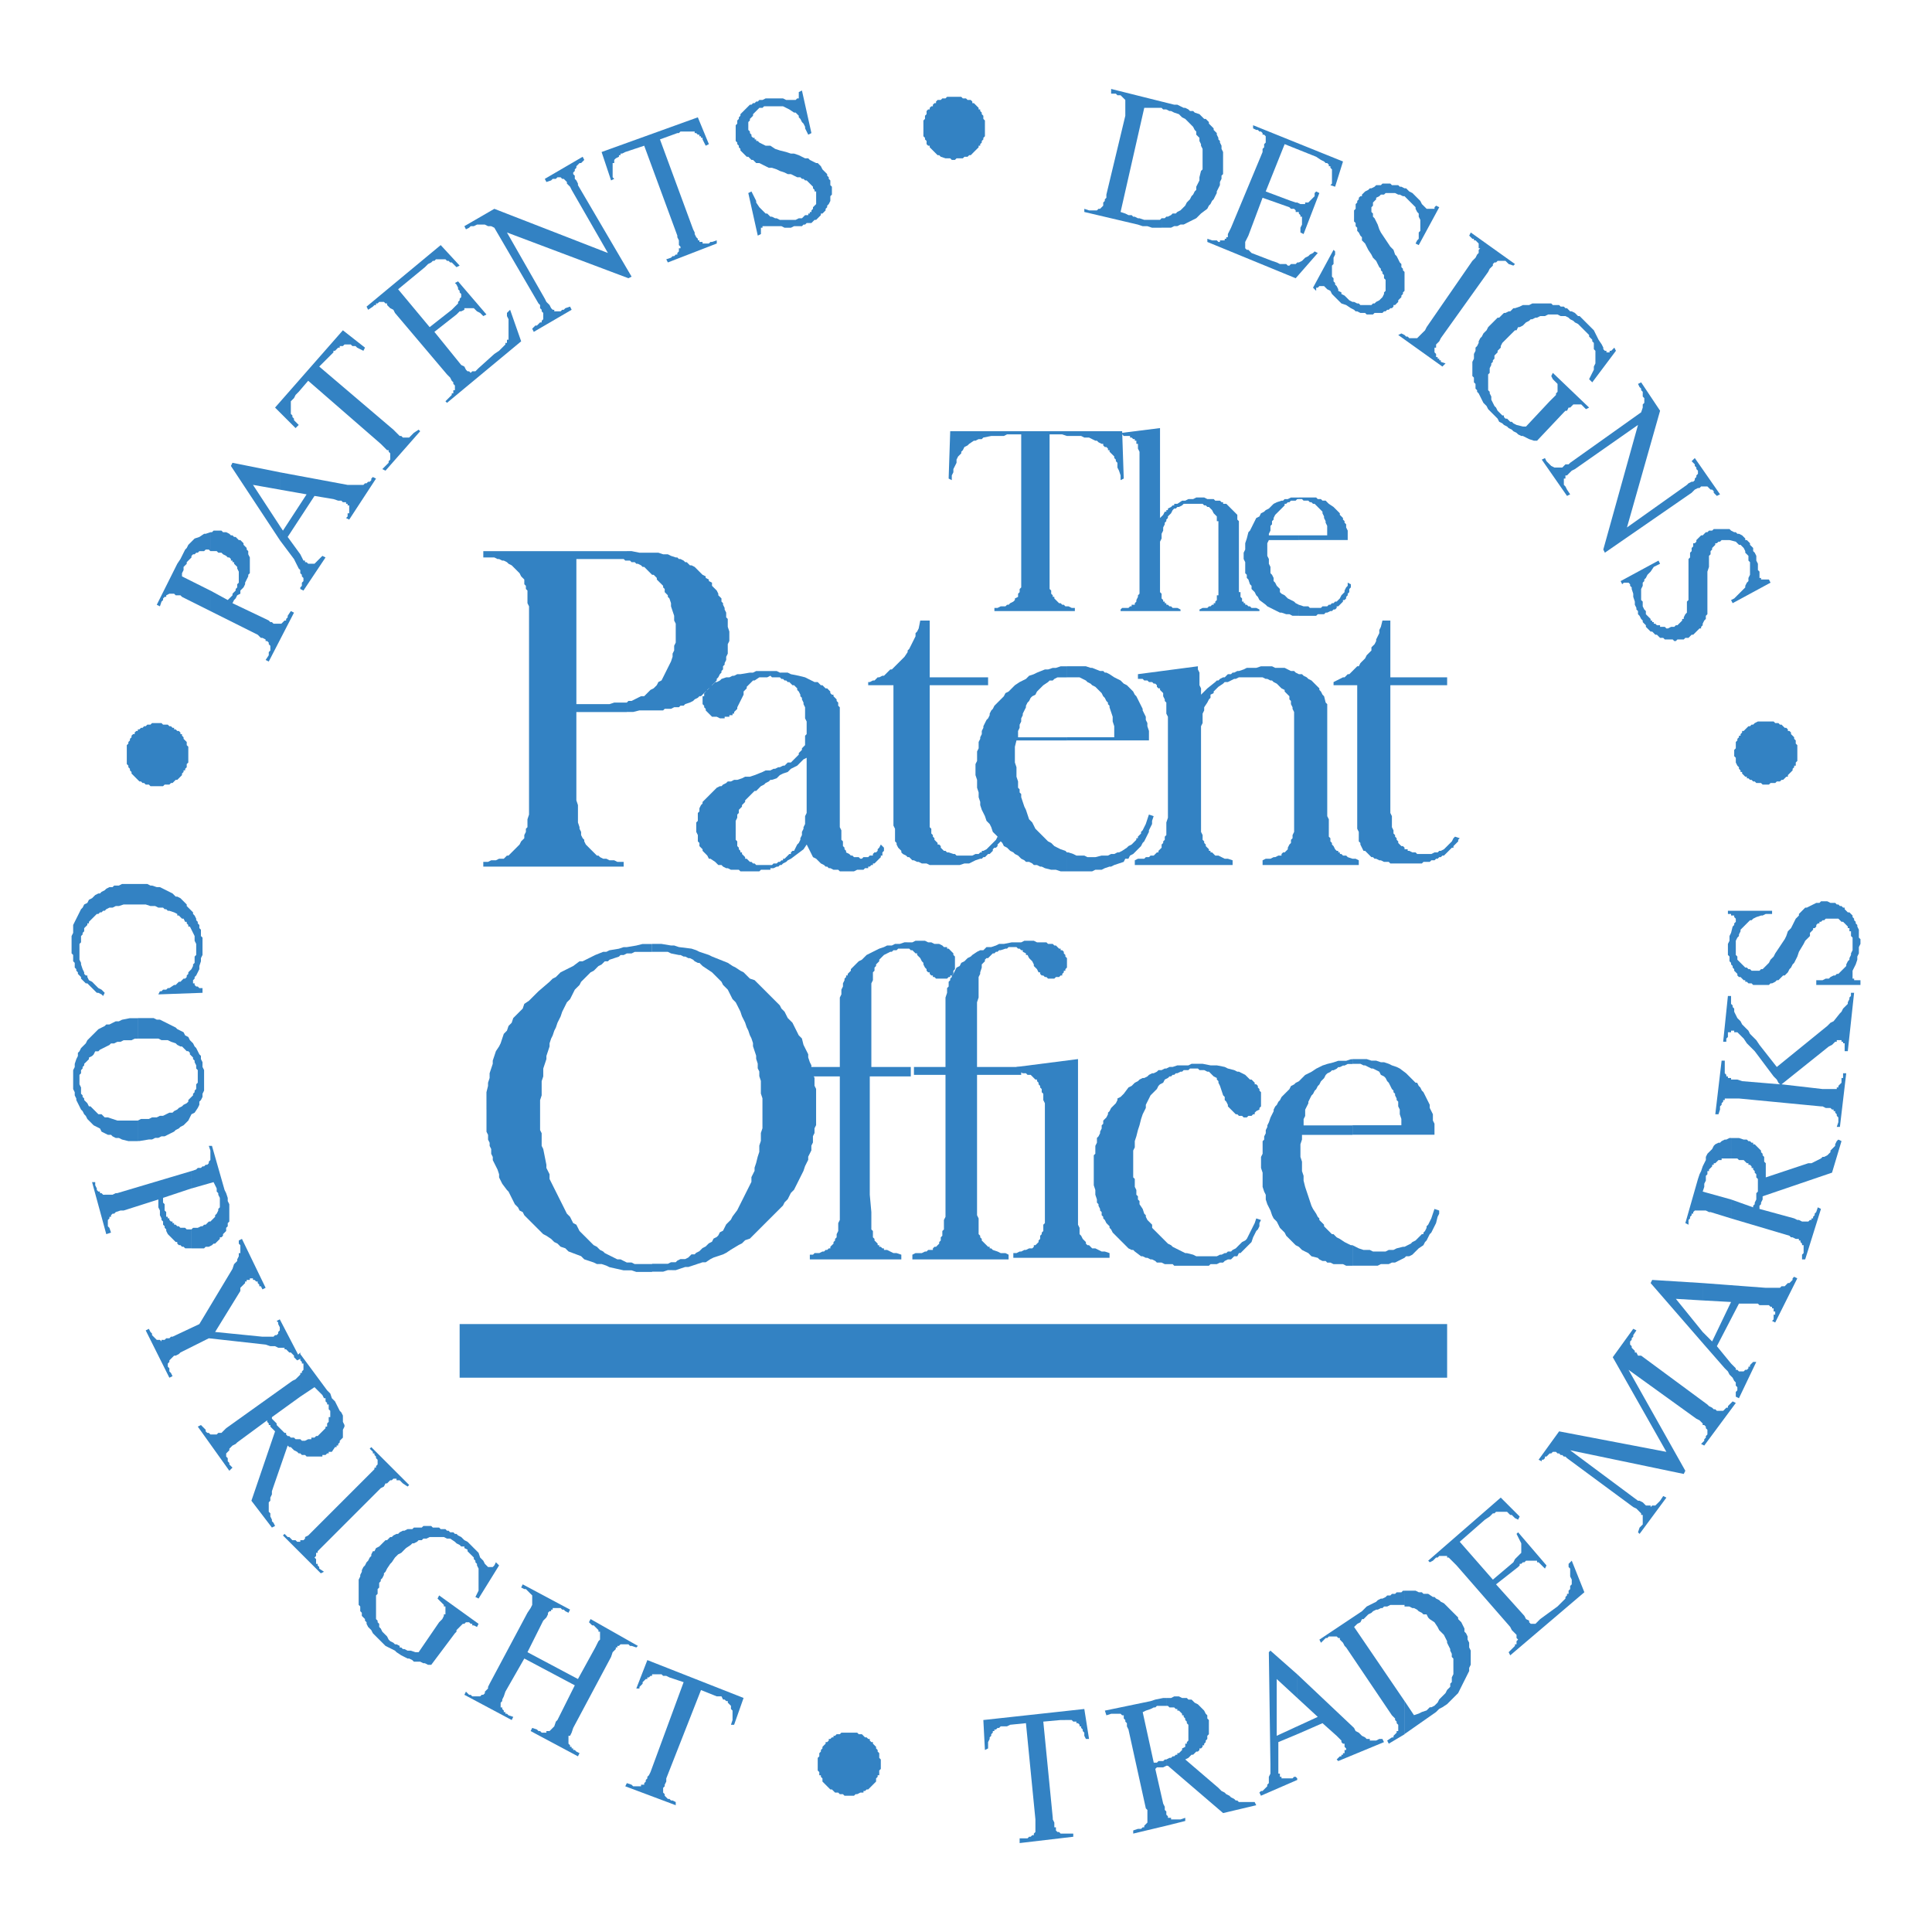 <svg xmlns="http://www.w3.org/2000/svg" width="2500" height="2500" viewBox="0 0 192.756 192.756"><g fill-rule="evenodd" clip-rule="evenodd"><path fill="#fff" d="M0 0h192.756v192.756H0V0z"/><path d="M62.541 54.986h.472l.787.157h1.887l.473.158h.472l.315.158.472.157h.157l.157.157h.158l.314.157.158.158h.157l.157.157.157.158h.158l.315.157.157.157.157.157.157.158.158.157.157.157.315.157v.158l.315.157v.157l.314.157v.315l.157.157.158.157.157.157.157.315v.158l.158.157.157.157v.315l.157.158v.157l.158.314v.158l.157.314v.472l.157.158v.786l.157.473v.944l-.157.315V65.213l-.157.314v.315l-.157.315v.157l-.158.157v.314l-.157.158v.158l-.157.157-.158.314-.157.158v.157l-.157.157-.158.158-.157.157-.157.157-.157.157-.158.158-.157.157-.157.158-.158.157-.157.157h-.156l-.157.157-.314.157-.157.158-.315.158-.472.157-.158.157h-.314l-.158.157h-.472l-.315.158h-.629l-.157.157H63.8l-.629.157h-.63v-.944l.157-.158h.315l.315-.158.629-.314h.315l.157-.157.314-.315.158-.157.314-.158.315-.314.157-.315.315-.157.158-.315.157-.314.157-.315.157-.315.157-.314.158-.315.157-.472v-.314l.158-.315v-.472l.157-.314V62.222l-.157-.314v-.472l-.158-.472-.157-.472v-.312l-.158-.473-.157-.157v-.157l-.157-.158-.157-.158v-.314l-.157-.157v-.157l-.158-.158-.158-.158-.157-.157-.157-.157v-.157l-.157-.158-.158-.157h-.157l-.157-.157-.315-.315-.157-.157-.157-.157h-.158l-.157-.157-.315-.158h-.157l-.157-.157h-.315l-.158-.158h-.314v-.945zm-5.037 16.053v8.813l.158.472v1.732l.157.472v.157l.157.315v.314l.157.315.158.158v.157l.158.314.157.157.157.158.157.158.157.157.158.157.158.157.157.158h.157l.157.157.315.157h.314l.315.158h.472l.314.157h.629v.472H48.218v-.472h.473l.314-.157h.472l.315-.158h.472l.157-.157.157-.157h.158l.157-.158.157-.157.157-.157.158-.157.158-.158.157-.158.157-.157.157-.314.157-.157.158-.158v-.315l.159-.314v-.315l.157-.157v-.786l.157-.473V60.495l-.157-.314V58.92l-.157-.157v-.314l-.158-.158v-.472l-.158-.157-.157-.158-.157-.314-.157-.157-.157-.158-.158-.157-.158-.157-.157-.157-.314-.158-.158-.157-.314-.158h-.158l-.314-.157h-.157l-.315-.157H48.219v-.63h14.322v.944h-.157l-.158-.157h-4.721v14.479h3.305l.472-.157h1.258v.944h-5.036v-.001z" fill="#3382c3"/><path d="M87.879 84.259l.314.315v.315l-.157.157v.315h-.157v.157l-.157.157-.158.158-.158.157-.157.157h-.157v.157h-.157l-.157.158h-.158v.157h-.315l-.157.158h-.629l-.315.157h-1.415l-.158-.157h-.472l-.315-.158h-.157l-.157-.157h-.158l-.157-.158-.314-.157-.158-.157-.157-.157-.157-.158-.315-.157-.157-.315-.157-.314-.158-.315-.158-.315-.314.473-.629.472-.629.472-.315.158-.157.157-.315.157-.157.157h-.157l-.158.158h-.158l-.314.157h-.318v-.315h.157l.157-.157h.314l.158-.157h.158l.157-.157h.157v-.158h.157l.158-.157.157-.157.157-.158h.158v-.157l.157-.157h.157l.157-.315.158-.315.157-.157.157-.314v-.159l.158-.315V83l.157-.315v-.157l.157-.315v-.786l.157-.315v-5.508l-.314.157-.315.315-.314.315-.315.157-.314.157-.315.315-.472.157-.314.157-.315.315-.472.157h-.157v-.944l.314-.158h.157l.315-.157h.158l.314-.157h.157l.158-.158.157-.157h.315l.157-.157.157-.158.157-.157.158-.157.157-.157v-.158l.315-.314v-.158l.157-.158.157-.157V73.4l.157-.157v-1.259l-.157-.315v-1.101l-.157-.314v-.157l-.156-.317v-.157l-.158-.157v-.157l-.157-.315-.157-.157v-.158l-.158-.157-.157-.157h-.157l-.315-.315h-.157l-.157-.157h-.158l-.157-.157h-.157l-.157-.158h-.788l-.157-.157v-.472h.628l.315.158H78.593l.315.157.787.157.629.157.63.315.314.157h.315l.315.315h.157l.157.157.157.157h.158l.157.158.157.157v.158l.159.156h.157v.157l.157.157.157.157v.158l.158.158v.314l.158.157v11.961l.157.314V83.786l.157.157v.471l.157.158v.158l.157.157v.157l.315.157.158.158h.157l.157.157h.472l.157.157h.158l.157-.157h.472l.158-.157h.314v-.158l.157-.157h.157l.158-.157v-.157l.158-.158.159-.313zM76.863 86.62v.158h-.945l-.157.157h-1.888l-.158-.157h-.787l-.315-.158h-.157l-.315-.157-.157-.158h-.315l-.157-.157-.157-.157-.472-.315h-.157l-.158-.314-.157-.158-.157-.157-.158-.157v-.157l-.157-.158-.158-.158v-.314l-.157-.157v-.63L69.465 83v-.944l.157-.157V81.112l.157-.157v-.315l.158-.315.157-.157v-.158l.158-.158.157-.157.157-.157.158-.157.157-.158.157-.157.157-.157.158-.157.157-.158.315-.157h.157l.157-.158.315-.157.157-.157h.315l.315-.157h.314l.472-.157.315-.158h.473l.472-.157.787-.314.314-.157h.473v.944l-.158.157-.315.157-.157.157-.315.158-.157.157-.157.158-.157.157h-.158l-.157.157-.157.157-.157.158-.158.157-.158.157-.157.157v.158l-.157.157-.158.157v.157l-.157.158-.158.158v.314l-.157.157v.315l-.156.315V83.788l.157.157v.471l.157.158v.158l.158.157v.157h.157v.157l.158.158.157.157v.157h.157l.158.158.158.157h.157l.157.157h.157l.158.157h1.415v.316h.002zm0-19.201l-.315.157h-.787l-.472.315h-.157l-.157.157-.157.158-.158.157-.158.157v.157l-.157.158-.157.157v.315l-.63 1.259v.158l-.158.158-.157.157v.158h-.157v.157h-.316v.157h-.471v.157h-.472l-.315-.157h-.472l-.157-.157-.157-.157-.158-.158-.157-.157v-.157l-.157-.158v-.157l-.158-.157v-.787h.158v-.314l.157-.158v-.157h.157l.158-.158v-.157l.157-.157h.157l.157-.157.158-.158h.157l.315-.157.157-.157.472-.158h.314l.315-.157h.157l.314-.157h.315l.945-.157h.314l.315-.158h1.416v.47h.002zM106.451 85.046h.156l.473.157.314.158h.786l.314.157h.787l.631-.157h.628l.314-.158h.314l.314-.157h.158l.314-.157.473-.315.156-.158.316-.157.156-.157.314-.314v-.158h.158v-.157l.156-.158.158-.157V83l.158-.158.156-.314.158-.315.156-.472.158-.473.473.158-.158.472v.314l-.158.315-.156.314V83l-.158.314-.156.315-.158.315-.156.157-.158.314-.158.158-.314.315-.156.157-.158.157-.314.158-.158.314h-.314l-.156.315-.945.314-.314.158h-.158l-.471.157-.314.158h-.63l-.314.157h-2.517v-1.887zm0-18.571H108.34l.471.157h.158l.787.315h.314l.158.158h.156l.314.157.473.314.314.158.314.157.316.315.314.157.314.314.314.315.158.315.156.157.158.314.156.315.158.314.158.315v.157l.156.315.158.314v.315l.156.314v.315l.158.472v.944h-8.184v-.315h4.721v-1.101l-.156-.472v-.472l-.158-.472-.158-.472v-.154l-.156-.157v-.157l-.158-.158-.156-.315-.158-.157-.156-.314-.158-.158-.314-.315-.158-.157-.314-.157-.158-.157-.314-.158-.156-.157-.314-.157-.316-.158H106.451v-1.103zm-5.037 7.397l-.158.629v1.574l.158.472v.944l.158.473v.629l.156.158v.314l.158.157v.315l.156.472.158.472.158.315.156.472.158.473.314.314.158.315.156.314.158.157.159.159.158.157.156.157.158.158.158.157.156.158.158.157.314.157.314.314.314.158.314.158.473.157.158.157v1.889h-.63l-.471-.157h-.472l-.629-.158-.316-.157h-.156l-.314-.158h-.314l-.158-.157-.314-.157h-.314l-.158-.157-.314-.158-.158-.157-.156-.157-.316-.158-.156-.157-.314-.157-.158-.157-.156-.158-.316-.158-.156-.314-.158-.157-.156-.157-.158-.315-.156-.158-.321-.315-.156-.472-.158-.315-.314-.314-.158-.472-.156-.315-.158-.314-.156-.473v-.315l-.158-.472v-.472l-.156-.472V77.807l-.158-.473V76.232l.158-.314v-.944l.156-.315v-.63l.158-.315v-.157l.156-.314v-.315l.158-.315v-.157l.156-.315.158-.314.158-.158.156-.314v-.157l.158-.315.156-.157.158-.315.158-.157.156-.157.314-.315.158-.157.156-.157.158-.314.314-.158.158-.157.156-.158.314-.314.473-.315.314-.157.316-.157.314-.315.473-.157.314-.157.787-.315h.314l.473-.157h.314l.471-.157h.63v1.102H105.502l-.314.158-.156.157h-.316l-.156.157-.473.315-.473.472-.156.157-.158.315-.314.157-.158.157-.156.315-.158.158-.156.314v.157l-.316.63v.157l-.156.314v.315l-.158.315v.314l-.156.315v.629h4.879v.315h-5.037v-.003zM115.736 42.71v8.971l.315-.315.158-.315h.156v-.157h.158v-.157l.315-.157.158-.158h.156v-.157h.315l.472-.315h.315l.314-.158h.473l.314-.157h.788l.314.157h.631l.156.158h.473l.158.157h.156v.158h.315l.158.157.158.158.156.157.159.157.156.157.158.158.156.157v.472l.158.158v7.082h.159v.472l.156.158v.314h.158v.158h.156v.157h.159l.158.158h.156l.158.157h.471l.316.158v.157h-5.98v-.157l.314-.158h.471l.158-.157h.158l.157-.158h.158v-.157h.156v-.158l.158-.157v-.472h.159V51.996h-.159v-.472l-.158-.158-.156-.157-.158-.315-.157-.157-.158-.157h-.158l-.156-.158h-.158l-.157-.157H118.098l-.159.157-.314.158h-.158l-.156.157h-.159l-.156.157-.158.315-.158.157-.157.158v.157l-.158.157v.158l-.156.157v.158l-.158.314v.315l-.158.315v.472l-.157.315v5.036l.157.157v.473l.158.157v.157h.158v.158h.156v.157h.158l.157.158h.158l.158.157h.471l.314.158v.157h-5.98v-.157l.158-.158h.629l.158-.157h.158v-.158h.315v-.157l.156-.158v-.157l.158-.315v-.157l.156-.158V45.071l-.156-.315v-.472h-.158v-.315h-.156v-.157h-.158l-.157-.158h-.158v-.157h-.629l-.158-.158v-.157l3.777-.472z" fill="#3382c3"/><path fill="#3382c3" d="M101.887 43.339h-1.416l-.317.158h-1.258l-.787.157-.158.158h-.314l-.315.157h-.158l-.471.315-.158.157-.314.158-.158.315-.157.157v.157l-.157.158-.158.157-.157.315v.315l-.315.629v.315l-.158.315v.472l-.314-.157.157-4.722h17.155l.158 4.722-.316.157v-.472l-.156-.473-.159-.314v-.472l-.156-.158v-.157l-.158-.157v-.158l-.156-.157-.159-.158-.158-.157v-.157h-.156v-.158l-.158-.157h-.156l-.159-.158v-.157h-.156l-.316-.158-.157-.157h-.158l-.314-.157-.315-.158h-.472l-.315-.157h-1.416l-.472-.158h-1.26V58.763l.158.157v.315l.158.158v.157h.156v.158l.159.157.156.157.158.158h.156l.159.157h.158l.156.158h.314l.317.157h.314v.315h-8.027v-.315h.314l.315-.157h.472l.159-.158h.156l.158-.157.315-.158.156-.157v-.157l.316-.158v-.315l.157-.157v-.315l.158-.157V43.339zM138.715 67.577h5.666v.787h-5.666v12.748l.156.315v1.101l.158.315v.315l.159.157v.158l.156.157v.158l.158.157v.157l.156.157.158.158h.157l.158.157v.158h.314v.157h.159l.314.157h.314l.159.158H142.807l.314-.158h.315l.158-.157h.156l.314-.157.159-.158.158-.157.156-.158.158-.157.157-.157.158-.315.158-.157.471.157-.157.158v.157l-.158.157-.156.157-.158.158v.157h-.158l-.157.158-.158.157-.156.157-.158.158-.159.157h-.156l-.158.158h-.156l-.158.157h-.157l-.158.157h-.314l-.159.158h-.628l-.159.157H138.715l-.158-.157h-.473l-.314-.158h-.157l-.314-.157h-.158l-.159-.157h-.156l-.158-.158-.156-.157-.158-.158-.157-.157h-.158l-.158-.315-.156-.315v-.157l-.159-.157V83l-.156-.314V68.364h-2.361v-.315l.314-.157.629-.315h.158l.159-.158.156-.157h.158l.156-.157.159-.158.156-.157.158-.158.158-.157h.156l.159-.314.156-.158.158-.157.158-.158.157-.314.158-.158.314-.315v-.315l.156-.157.159-.157.158-.315V63.8l.156-.315.158-.315v-.315l.157-.314.158-.63h.787v5.666zM119.514 66.475v.315l.158.315v1.259l.156.314v.63l.315-.315.314-.315.787-.629.158-.157h.159l.156-.158.314-.157h.158l.157-.158.158-.157h.314l.159-.157h.156l.314-.158h.158l.473-.157.315-.158h.943l.473-.157h1.101l.315.157H128.17l.314.158.315.157h.314l.158.158.315.157h.314l.159.157.314.158.158.157.315.158.156.157.158.158.156.157.317.314v.158l.156.157.158.315.157.157.158.63.156.157v11.175l.158.315V83.473l.158.157v.315l.157.157v.157l.158.158.156.315.158.157h.157v.157h.158v.158h.158l.156.157h.317l.156.158.473.157h.314l.314.157v.472h-9.599v-.472l.314-.157h.473l.314-.157h.157l.316-.158h.314v-.157l.157-.158h.158l.156-.157.158-.157v-.158l.159-.315.156-.157v-.314l.158-.158v-.315l.156-.315V71.039l-.156-.314v-.158l-.158-.315v-.314l-.156-.158v-.315l-.159-.157-.158-.157-.156-.158v-.157l-.315-.158-.158-.157-.156-.157-.158-.157-.315-.158-.158-.157h-.156l-.316-.158h-.157l-.314-.157h-2.362l-.314.157h-.158l-.315.158-.314.157h-.315l-.158.158-.47.314-.159.157-.314.315v.158l-.315.157v.315l-.158.157-.158.315-.314.472v.315l-.157.315v.944l-.158.315V83l.158.315v.473l.157.157v.157l.158.157v.158l.156.157.158.158v.157h.158v.157h.157l.158.158.156.157h.317l.314.158.314.157h.315l.473.157v.472h-9.758v-.472l.314-.157h.629l.158-.157h.315l.156-.158h.316l.157-.157.158-.158h.156v-.157l.158-.157.157-.158v-.315l.158-.157v-.157l.158-.157v-.315l.156-.158v-1.259l.158-.472V71.511l-.158-.314v-1.102l-.156-.157v-.158l-.158-.315v-.314l-.158-.158-.157-.157v-.158h-.158l-.156-.157v-.157l-.158-.157h-.157l-.158-.158h-.314l-.158-.157h-.315l-.156-.158h-.473v-.472l5.981-.787zM92.758 67.577h5.824v.787h-5.824V82.528l.158.158v.472l.157.157v.158l.157.157v.158l.158.157.157.157v.157h.158l.157.158v.157l.157.158.158.157h.157l.158.157h.157l.472.158h.157l.158.157H97.008l.314-.157h.315l.158-.158h.156v-.157h.158l.315-.157.158-.158.156-.157.158-.158.315-.314.158-.157.156-.315.315.315v.157l-.156.157-.159.157v.158l-.156.157h-.158l-.158.158v.157l-.315.315h-.156l-.158.157-.158.158h-.157l-.158.157h-.156l-.473.157-.314.158-.315.157h-.472l-.472.157H92.758l-.314-.157h-.473l-.314-.157H91.5l-.316-.158h-.157l-.157-.157-.158-.157h-.157l-.158-.158-.314-.157-.158-.158v-.157l-.157-.157-.157-.158-.158-.315v-.157l-.157-.157v-1.259l-.157-.315V68.364H86.62v-.315h.158l.314-.157h.158l.157-.158.157-.157h.158l.315-.158h.157l.158-.157.157-.157.157-.158.158-.157h.157l.158-.158.157-.157.157-.157.472-.472.315-.315.315-.472v-.158l.157-.157.158-.315.157-.314.157-.315.158-.315v-.315l.158-.157.157-.315.157-.787h.944v5.666zM134.938 124.234l.314.158.314.158.473.156h.628l.314.158H138.24l.314-.158h.472l.314-.156.629-.158h.158l.314-.158.314-.156.158-.158.314-.156.158-.158.314-.314.156-.158h.158v-.156l.158-.158.156-.314v-.158l.158-.156.156-.314.158-.314.156-.473.158-.473.473.158v.314l-.158.314-.156.629-.158.314-.158.316-.156.314-.158.156-.314.631-.156.156-.158.314-.473.316-.156.156-.316.314-.156.158-.314.158h-.314l-.158.156-.314.158-.314.156-.314.158h-.316l-.314.156H137.768l-.314.158h-2.516v-2.044zm0-18.57h1.415l.473.156h.473l.471.158h.314l.473.158.314.156.473.158.314.156.631.473.629.629.156.158.158.158h.158l.156.314.158.156.156.314.158.158.158.314.156.314.158.316.156.314v.314l.314.629v.63l.158.314v1.101h-8.184v-.945h4.879v-.629l-.158-.473v-.47l-.156-.316v-.47l-.158-.158v-.158l-.156-.314v-.156l-.158-.158v-.158l-.158-.156-.156-.314-.158-.314-.156-.158-.158-.314-.158-.158-.314-.156-.156-.314-.314-.158-.316-.158h-.156l-.314-.156-.314-.158h-.158l-.314-.156H134.94v-.473h-.002zm-5.038 7.555v.473l-.156.471v1.26l.156.473v.944l.158.473v.473l.156.629.158.473.158.471.156.473.158.473.156.314.314.473.158.314.158.158v.156l.156.158.158.156.156.158v.156l.158.158.156.158.158.156.158.158.156.156h.158l.314.314.314.158.473.314.314.158.314.156h.158v2.047h-.628l-.316-.158h-.942l-.314-.156h-.316l-.156-.158h-.314l-.314-.156-.158-.158-.629-.156-.158-.158-.156-.158-.316-.156-.314-.158-.156-.156-.158-.158-.314-.158-.158-.156-.156-.158-.473-.473-.158-.156-.156-.314-.158-.158-.314-.314-.156-.314-.158-.314-.314-.314-.158-.316-.156-.471-.158-.316-.158-.314-.156-.471v-.473l-.158-.314-.156-.473V117.001l-.158-.473v-1.102l.158-.314v-1.258l.156-.156v-.316l.158-.314v-.314l.156-.314v-.158l.158-.314.158-.473.156-.314.158-.314v-.156l.156-.316.158-.156.158-.314.156-.158.158-.314.156-.158.314-.314.158-.158.158-.156.156-.314.314-.158.158-.156.314-.158.314-.314.314-.314.316-.158.314-.156.471-.316.316-.156.314-.158.471-.156.631-.158.471-.158H134.306l.471-.156h.158v.473h-.472l-.314.156h-.158l-.314.158h-.158l-.156.156-.314.158h-.158l-.156.158-.316.156-.156.158-.158.314-.156.156-.158.158-.156.314-.158.158-.158.314-.156.156-.158.316-.156.156-.158.314-.156.316v.156l-.158.314-.158.316v.628l-.156.314v.628h4.879v.945H129.9v-.008zM125.336 121.561l.473.156-.157.314v.315l-.158.316-.158.156-.156.315-.159.314-.156.473-.158.158-.156.156-.158.159-.473.472-.156.156h-.159l-.158.317h-.314l-.156.156-.159.158h-.314l-.315.157-.158.158h-.314l-.315.156h-.629l-.158.158H117.152l-.156-.158h-.787l-.316-.156h-.471l-.158-.158-.315-.157h-.158l-.314-.158h-.157l-.314-.156h-.158l-.629-.473-.158-.158h-.157l-.316-.156-.156-.158-.159-.159-.156-.156-.158-.158-.158-.156-.156-.159-.159-.158-.156-.156-.158-.158-.156-.156-.159-.315-.158-.158v-.158l-.156-.157-.158-.158-.156-.314-.159-.156v-.159l-.156-.158v-.314l-.158-.157v-.158l-.158-.314v-.158l-.157-.157v-.314l-.158-.473v-.472l-.156-.473v-2.99l.156-.157V114.32l.158-.314v-.473l.157-.158.158-.314v-.157l.158-.316v-.315l.156-.156v-.314l.159-.158.156-.159.158-.314v-.156l.156-.159.158-.314.159-.158.156-.156.158-.159.156-.314v-.158l.315-.157.158-.158.158-.156.471-.631.316-.156.157-.158.158-.157.314-.158.156-.158.317-.156h.156l.315-.158.158-.157.314-.158h.158l.315-.156.156-.158h.315l.316-.159h.156l.315-.156h.316l.471-.158h1.101l.315-.156h1.103l.787.156h.629l.787.158.315.156.629.159.314.158h.158l.315.156.314.158.317.315.156.156h.158l.156.158.159.158v.157h.156l.158.158v.156l.158.158v.157l.157.158v1.416l-.157.158v.158l-.316.156-.156.159v.156h-.159l-.156.158h-.314l-.158.156h-.315l-.158-.156h-.315l-.158-.158h-.156l-.158-.156-.156-.159-.159-.156-.156-.158-.158-.158v-.156l-.158-.315-.157-.158v-.315l-.158-.158-.156-.472-.158-.471-.156-.315v-.158l-.159-.158v-.156l-.314-.158-.158-.157-.157-.158-.158-.156h-.158l-.314-.158h-.471l-.158-.159h-.787l-.159.159h-.47l-.159.158h-.158l-.314.156h-.156l-.159.158h-.156l-.158.157h-.158l-.157.158-.314.156-.158.316-.315.157-.158.158-.156.314-.158.157-.315.316-.158.156-.156.315-.158.316-.157.315v.314l-.158.314-.156.315-.158.473-.159.628-.156.473-.158.629-.156.473v.629l-.158.316v2.674l.158.158V118.412l.156.315v.472l.158.156v.317l.156.156v.315l.317.472.156.473.158.156v.158l.157.315.158.158.156.156.158.158v.315l.158.158.157.156.158.159.156.156.158.158.315.314.158.159.314.314.315.156.158.159.315.158.314.156.314.158.315.156h.158l.629.159.314.158H121.402l.315-.158h.158l.314-.159h.157l.158-.156h.314l.159-.158.314-.156.156-.158.158-.159.159-.156.156-.158.314-.156.159-.159.158-.314.156-.314.158-.315.156-.316.159-.315.156-.47z"/><path fill="#3382c3" d="M101.414 106.451l6.139-.787V122.189l.156.315v.629l.158.158.158.314.157.159.158.156v.158l.156.156h.158l.157.159.158.158h.314l.315.156.316.158h.315l.47.156v.473H101.1v-.473h.314l.315-.156h.158l.314-.158h.158l.315-.156h.314l.158-.158v-.159h.157l.158-.156.156-.158v-.156l.158-.159v-.314l.157-.158v-.156l.158-.159v-.629l.158-.158V110.07l-.158-.314v-.629l-.158-.158v-.315l-.157-.158v-.156l-.158-.158v-.157l-.156-.158v-.158h-.158l-.157-.156-.158-.158-.158-.157h-.314l-.157-.158h-.316l-.314-.156h-.315v-.473z"/><path fill="#3382c3" d="M97.48 107.238v14.006l.157.317V123.133l.158.158v.156l.156.158v.159l.158.156.157.158.158.156.158.159h.156v.158h.158l.157.156.472.158.315.156h.472l.315.159v.472h-9.6v-.472l.315-.159h.629l.315-.156h.158l.157-.158h.472v-.156l.157-.158h.158l.157-.159.158-.156v-.158l.157-.156v-.317l.157-.156v-.473l.158-.156v-.945l.157-.315v-14.164h-3.148v-.787h3.148V99.525l.158-.472v-.471l.157-.158v-.473l.157-.156v-.158l.157-.157v-.158l.158-.156.157-.316.158-.315.315-.157.157-.315.315-.157.314-.315.315-.157.158-.157.472-.316.315-.157h.314l.315-.314h.472l.473-.158.315-.157h.47l.787-.158h.946l.314-.157h.945l.315.157h.943l.158.158h.473l.156.157h.159l.156.158.158.157h.156v.157h.159l.158.157v.158l.156.158v.157l.158.157V96.535l-.158.158v.157h-.156v.158l-.158.158v.156h-.159l-.156.158h-.314l-.159.157h-.629l-.158-.157h-.156l-.158-.158h-.158l-.157-.156v-.158h-.158l-.156-.315-.158-.158-.157-.157v-.157l-.158-.315-.158-.157-.156-.158-.158-.314h-.157v-.158l-.316-.158v-.157h-.156l-.158-.157h-.157l-.158-.157h-.787l-.156.157h-.159l-.472.157h-.156l-.159.157h-.156l-.158.158h-.158l-.315.315-.156.157h-.158l-.158.158v.157l-.157.157-.158.158v.314l-.156.473v.158l-.158.314v2.045l-.157.473v6.453h4.407v.787H97.48z"/><path fill="#3382c3" d="M86.778 107.395v11.804l.157 1.731v1.732l.157.156v.629l.158.158v.159l.157.156.157.158v.156h.158v.159h.157l.158.158h.157v.156h.315l.315.158.315.156h.314l.472.159v.472h-9.128v-.472h.315l.157-.159h.472l.315-.156h.157l.158-.158h.157l.158-.156h.157v-.158l.157-.159.158-.156v-.158l.157-.156v-.159l.157-.158v-.314l.158-.315v-.787l.158-.314v-14.322h-2.991v-.944h2.991v-6.926l.157-.314v-.473l.157-.314v-.315l.157-.314v-.158l.158-.157v-.158h.157v-.156l.157-.158.158-.158v-.157l.157-.158.158-.157.157-.157.315-.315.315-.157.157-.158.315-.314.315-.158.314-.158.315-.157.315-.157.472-.157.315-.158h.472l.315-.157h.472l.472-.158H91.027l.315-.157h.944l.315.157h.315l.314.158h.473l.314.157.158.158h.315v.157h.157l.157.157.157.157.158.158v.158l.157.157v1.259l-.157.157v.316l-.158.156h-.157v.158h-.157l-.157.157h-1.102l-.158-.157h-.157v-.158h-.157l-.158-.156v-.158h-.157l-.157-.158v-.157l-.158-.158-.158-.314v-.158l-.157-.157-.157-.315-.157-.157-.157-.157v-.158h-.158l-.158-.158-.157-.157h-.157l-.158-.157h-1.101l-.158.157h-.314l-.158.157h-.157l-.315.158-.315.158-.157.157-.158.157-.157.158v.157l-.158.157-.157.158v.157l-.157.157v.315l-.158.158V97.795l-.157.314v8.342h3.935v.944h-4.092z"/><path d="M65.059 94.175h.944l.944.157h.315l.472.158 1.259.157.472.157.314.157.473.157.472.158.314.157.787.314.787.315.473.314.314.157.472.314.315.158.314.314.315.314.472.158.315.314.314.314.315.314.63.631.314.314.314.314.315.314.157.314.314.314.158.316.157.314.315.314.157.156.157.316.157.314.158.314.157.314.315.314.157.631.157.314.157.314.158.314v.314l.158.473.157.314v.314l.157.316v.314l.157.314V108.325l.158.314v3.617l-.158.314v.473l-.157.314v.63l-.157.314v.473l-.157.314-.158.314v.314l-.158.314-.157.314-.157.473-.157.314-.158.314-.157.316-.157.314-.158.314-.157.314-.314.314-.158.314-.157.316-.315.314-.157.314-.157.156-.315.316-.315.314-.314.314-.315.314-.315.314-.314.314-.315.316-.629.629-.314.314-.473.158-.315.314-.315.156-.787.473-.472.314-.315.158-.472.158-.472.156-.314.158-.472.314h-.315l-.472.156-.472.158-.473.156h-.314l-.472.158-.472.158H66.631l-.472.156H65.057v-.787h1.572l.315-.156h.472l.157-.158.315-.156h.472l.314-.158.315-.314h.315l.157-.158.314-.156.158-.158.157-.156.315-.158.157-.158.158-.156.314-.158.157-.314.315-.158.157-.156.158-.314.314-.158.158-.314.157-.314.157-.158.315-.314.158-.314.472-.629.157-.316.158-.314.157-.314.158-.314.157-.314.157-.314.158-.314.158-.316.157-.314v-.473l.157-.314.157-.314v-.314l.158-.473.157-.629.157-.473v-.628l.157-.473V113.039l.158-.473V109.576l-.158-.471V107.845l-.157-.473v-.471l-.157-.316v-.471l-.157-.473v-.314l-.158-.473-.157-.473v-.314l-.157-.473-.157-.314-.158-.473-.158-.314-.157-.473-.157-.314-.158-.314-.157-.473-.158-.314-.157-.314-.152-.293-.314-.314-.158-.314-.158-.316-.157-.314-.314-.314-.158-.156-.157-.316-.157-.156-.472-.473-.158-.156-.157-.158-.472-.314-.472-.315-.157-.157-.158-.157h-.157l-.314-.158-.157-.157-.315-.157h-.157l-.314-.157h-.158l-.314-.157h-.158l-.787-.158-.315-.157h-1.572v-.792h-.004zm-16.525 16.526V108.969l.157-.629v-.314l.157-.473v-.473l.157-.473.157-.471v-.316l.158-.471.157-.473.315-.473.157-.314.157-.473.158-.471.314-.316.158-.471.314-.316.157-.471.315-.314.314-.316.314-.314.158-.471.472-.316.315-.314.314-.314.315-.314 1.102-.945.314-.314.315-.156.157-.158.314-.314.629-.314.315-.158.315-.157.629-.472h.314l.315-.157.314-.157.314-.157.315-.157.787-.315h.314l.315-.157.944-.157.472-.157h.315l.944-.158.629-.157h.944v.787h-1.722l-.315.157h-.472l-.315.158h-.314l-.158.157-.944.314-.158.157h-.314l-.157.158-.158.157-.315.157-.157.157-.157.158-.158.156-.315.158-.157.158-.63.629-.157.156-.157.316-.157.156-.315.314-.157.314-.158.316-.157.314-.315.314-.157.314-.157.314-.157.314-.158.473-.157.314-.157.314-.157.473-.161.315-.157.473-.157.314-.157.473v.314l-.157.473-.158.473v.314l-.157.473-.157.471V107.395l-.158.473V109.285l-.157.473V112.749l.157.314V114.323l.158.314.157.787.157.787v.314l.158.314.157.314v.473l.157.314.157.314.157.316.158.314.157.314.157.314.157.314.158.314.157.314.157.316.157.314.315.314.157.314.158.314.314.158.158.314.157.314.157.158.315.314.158.156.157.158.314.314.157.158.158.156.315.158.157.158.157.156.315.158.157.156.314.158.63.314.314.158h.315l.314.156.315.158h.472l.315.156H65.058v.787h-1.574l-.472-.156H62.225l-1.416-.316-.315-.156-.472-.158h-.472l-.315-.156-.472-.158-.472-.156-.315-.314-1.259-.473-.315-.314-.472-.158-.314-.314-.316-.15-.314-.314-.472-.314-.314-.158-.315-.314-.315-.314-.314-.314-.315-.314-.314-.314-.315-.316-.158-.314-.314-.156-.157-.316-.315-.314-.158-.314-.157-.314-.157-.314-.157-.314-.158-.158-.472-.629-.157-.314-.157-.316v-.314l-.157-.473-.158-.314-.157-.314-.158-.314v-.314l-.157-.314v-.473l-.157-.314v-.314l-.157-.314v-.473l-.157-.314v-2.215h-.003zM45.858 137.455v-5.351h98.523v5.351H45.858zM129.586 60.337l.473.157h.472l.156.157H131.787l.158-.157h.47l.158-.157h.158l.156-.157h.158l.156-.158h.158l.156-.158.158-.157.158-.314.156-.158.158-.158v-.157l.158-.314.156-.157v-.315l.314.158v.315l-.156.157v.314l-.158.158v.158l-.156.157v.157l-.158.157h-.158v.158l-.156.158-.158.157-.158.157h-.156v.157l-.158.158h-.156l-.158.157h-.156l-.316.157h-.156l-.158.158h-.628l-.158.157H129.586v-1.102zm0-10.702h1.729l.158.157h.314l.158.157h.314l.156.158.158.157.473.315.156.157.158.157.156.157.158.158v.157l.158.158.156.157v.157l.158.157v.157l.158.158v.314l.156.314v.944h-4.879v-.472h2.832V52.466l-.156-.315v-.157l-.158-.314v-.157l-.156-.315v-.158l-.158-.157-.156-.157-.158-.157-.158-.158-.156-.157h-.158l-.156-.157h-.158l-.156-.158h-.472l-.158-.157h-.314v-.157h.001zm-2.99 4.249l-.158.315v1.259l.158.314v.472l.158.315v.629l.156.157.158.315v.314l.156.157.158.315.158.157.156.157v.314l.158.158.314.158.156.157.158.157.314.157.314.158.158.158.314.157v1.102h-.629l-.314-.157h-.316l-.471-.158h-.158l-.314-.157-.314-.157-.314-.158-.316-.157-.156-.157-.629-.473-.158-.314-.158-.157-.156-.315-.158-.157-.156-.157v-.314l-.158-.158-.156-.472-.158-.157v-.315l-.158-.157v-1.101l-.156-.315v-.63l.156-.314V54.2l.158-.472.158-.629.156-.158.158-.314.156-.314.158-.315.156-.314.316-.157.156-.315.314-.158.158-.157.314-.157.158-.157.156-.158.158-.157.314-.157.473-.158h.156l.158-.157h.314l.314-.157h.786v.157h-.158l-.156.157h-.472l-.156.158h-.158l-.158.157h-.156v.157l-.314.315-.158.157-.156.157-.158.158-.158.157-.156.315v.157l-.158.157v.315l-.156.157v.471l-.158.315v.157h2.99v.472h-2.988v-.001zM95.119 15.955h.157l.158-.158h.629l.158-.157h.314l.158-.157h.157l.158-.158.156-.158.158-.157.158-.157.157-.157v-.158h.158v-.157l.156-.157v-.158l.158-.157v-.158l.157-.157V12.02l-.157-.157v-.315l-.158-.157v-.158l-.156-.157v-.158h-.158v-.157l-.157-.157-.158-.158-.158-.157h-.156v-.157l-.158-.158h-.315l-.157-.157h-.315l-.157-.157H94.49l-.158.157h-.315l-.157.157h-.315l-.157.158v.157h-.158l-.157.157v.158h-.157l-.158.157v.157h-.157l-.157.158v.315l-.158.157v.315l-.158.157V13.594l.158.157v.158l.158.157v.315l.157.157h.157v.158l.158.157.157.157.157.157.158.158.157.158h.158l.157.157.472.157h.472l.157.158h.158zM176.172 78.279h.314l.159-.157h.47l.158-.158h.315l.158-.157h.156l.159-.157.156-.158h.158v-.158l.158-.157.156-.157.159-.157v-.158l.156-.157v-.157h.158v-.315l.158-.158V74.344l-.158-.157v-.315l-.158-.158v-.157l-.156-.157-.159-.157v-.158l-.156-.157h-.158v-.158l-.158-.157h-.156l-.159-.157-.156-.158h-.158l-.156-.157h-.317l-.156-.158H175.385l-.315.158-.158.157h-.156l-.158.158h-.157l-.158.157-.158.157-.156.158h-.158v.157l-.157.158v.157h-.158v.157l-.158.157v.158l-.156.157v.63l-.159.158v.629l.159.158v.472l.156.315.158.157v.157l.158.158v.157h.157v.157l.158.157.156.158h.158v.158h.158l.157.157h.158l.156.157h.158l.157.158h.472l.158.157h.315zM84.731 179.162h.473l.157-.156h.158l.314-.158h.315v-.159h.157l.158-.156h.157l.158-.158.157-.156.157-.158.158-.159.157-.156v-.314l.157-.159v-.156h.158v-.472l.157-.159V175.543l-.157-.158v-.473l-.158-.156v-.158l-.157-.157v-.158l-.157-.158-.158-.156v-.158h-.157l-.157-.157v-.158h-.158l-.157-.158h-.158l-.157-.156-.157-.159h-.315l-.157-.156H83.945l-.157.156h-.316l-.157.159h-.157v.156H83l-.157.158h-.157v.158l-.158.157h-.157v.158l-.158.156-.157.158v.158l-.157.157v.158l-.158.156v.317l-.157.156v1.26l.157.156v.316h.158v.156l.157.159v.314l.157.156.158.159.157.158.158.156.157.158H83l.158.156.157.159h.315l.158.158h.314l.157.156h.472zM15.797 78.437h.473l.157-.158h.472l.158-.157h.157l.158-.158.157-.157h.157l.158-.157.157-.158.157-.158v-.157l.157-.157v-.157h.158v-.158l.157-.157v-.315l.158-.157V74.501l-.158-.157v-.315l-.157-.157-.158-.158v-.157l-.157-.157v-.157h-.157v-.158l-.157-.157h-.158l-.157-.158h-.157v-.157h-.158l-.157-.157h-.158l-.157-.158h-.472l-.158-.157H15.168l-.157.157h-.315l-.158.158h-.157l-.157.157h-.158l-.157.157h-.158v.158h-.157l-.157.157v.158h-.158l-.157.157v.157l-.158.157v.158l-.157.157v.158l-.157.157v1.889l.157.158v.157l.157.157v.158l.158.157v.157l.157.157.158.158.157.158.157.157.158.157h.157l.158.158h.157l.157.157h.315l.158.158h.786zM23.195 60.18l3.305 1.574.314.157.158.157h.157l.158.157h.786l.157-.157.158-.157h.157v-.157l.157-.158v-.157l.315-.472.315.157-2.519 4.879-.313-.157.314-.472v-.315l.158-.157v-.472l-.158-.157v-.157l-.157-.158H26.5V63.8l-.314-.158h-.158l-.158-.157-.157-.157-4.721-2.361V58.92l1.731.944.157-.157.158-.157.158-.157v-.158l.157-.158.157-.157v-.157l.157-.157v-.315l.157-.158v-1.1l-.157-.315v-.158l-.157-.157-.157-.158v-.157h-.157v-.158h-.158v-.157l-.158-.157h-.157l-.157-.157-.315-.158-.157-.158h-.315l-.157-.157h-.629v-1.888h.157l.158-.158h.786l.157.158h.315l.314.157.158.157h.158l.157.158h.157l.157.157.157.157h.158l.157.157.158.158v.157l.157.157.157.158v.157l.157.157v.315l.158.315v1.573l-.158.157v.157l-.157.315-.157.314v.158l-.157.315-.158.157-.157.157v.315l-.315.158-.157.314-.157.157-.158.318zm-2.204.787l-2.518-1.259-.315-.157-.157-.157h-.472l-.157-.158h-.473l-.314.158v.157h-.157l-.157.157v.157l-.158.158-.158.472-.314-.157 2.046-4.092.315-.472.157-.314.157-.315.158-.314.157-.157.157-.315.473-.472.157-.157.472-.157.473-.315h.157l.472-.157v1.888l-.157-.157h-.315l-.157.157h-.473l-.157.157h-.157l-.157.158h-.159l-.158.158v.157l-.158.157-.157.157-.157.158v.157l-.157.158-.158.157v.314l-.157.315v.314l2.833 1.417v2.044zM31.378 49.478l-2.676 4.092 1.259 1.731.158.315.157.314h.157v.158h.157l.158.157h.629l.158-.157.157-.158.157-.157.158-.157.157-.157.314.157-2.203 3.305-.315-.157v-.157l.158-.157v-.316l.157-.157v-.314l-.157-.158v-.157l-.158-.157v-.315l-.157-.157-.157-.314-.158-.315-.157-.315-1.417-1.889V52.47l.314.472 2.361-3.62-2.675-.472v-1.731l6.768 1.259h1.575l.157-.157h.157l.158-.158h.157l.158-.157v-.157l.157-.158.314.158-2.675 4.092-.315-.157.158-.157v-.315h.157v-.79h-.157v-.157h-.158v-.157h-.314l-.157-.158h-.315l-.472-.157-1.889-.315zm-3.462 4.406l-4.879-7.397.158-.314 4.721.944v1.731l-2.676-.472 2.676 4.092v1.416zM34.211 32.953l2.204 1.731-.158.315-.315-.158-.314-.157-.157-.158h-.315l-.157-.157h-.63l-.158.157h-.314v.158h-.158l-.157.157-.158.158h-.157v.157l-.157.157-1.259 1.259 7.397 6.296.157.157.157.157.158.157.157.158h.158l.157.157h.63l.157-.157.157-.158.157-.157.473-.314.157.157-3.462 3.934-.315-.157.315-.315.157-.157.157-.157v-.158l.158-.157v-.63l-.158-.157v-.157h-.157l-.157-.158-.472-.472-7.24-6.295-.944 1.101-.315.315-.157.315-.158.157-.157.158v1.258l.157.158v.157l.158.158v.157l.157.158.157.157.158.158-.315.314-2.046-2.046 6.767-7.711zM39.72 28.86l3.147 3.778 2.204-1.731.157-.158.158-.158.157-.157.158-.157v-.157l.157-.158v-.158l.157-.157v-.314l-.157-.158v-.157l-.157-.158v-.157l-.158-.315-.157-.157.315-.158 2.833 3.305-.316.158-.314-.315-.315-.157-.157-.157-.158-.158H46.33v.158l-.315.157h-.157l-.157.157-.158.157-2.204 1.732 2.676 3.305.315.157.157.315.158.157h.157l.157.158.158-.158h.315l.157-.157.158-.158 1.573-1.416.472-.314.315-.315.158-.158.157-.157v-.158h.157v-.314h.158v-2.046l-.158-.315v-.315l.315-.314 1.102 3.147-7.397 6.138-.158-.157.315-.315.158-.158.157-.157v-.157h.157v-.315h.158v-.472l-.158-.158v-.157l-.157-.157-.157-.315-.315-.315-5.194-6.138-.157-.314-.315-.158-.158-.158-.157-.157v-.157h-.157l-.158-.157h-.471l-.158.157h-.158v.157h-.157l-.157.157-.473.316-.157-.316 7.397-6.137 1.889 2.046-.315.157-.157-.157-.158-.158-.157-.157h-.157l-.158-.158h-.157l-.158-.157H43.497l-.158.157h-.157l-.157.158-.315.157-.315.315-2.675 2.203zM46.33 22.565l2.99-1.731 11.332 4.407-3.62-6.296-.157-.315-.158-.157-.157-.157v-.158l-.158-.157-.157-.157h-.157l-.158-.158h-.314l-.158.158h-.315l-.157.157-.472.157-.158-.314 3.777-2.204.158.315-.315.315h-.157l-.157.157-.158.157v.158l-.157.157v.158l-.158.157v.158l.158.157v.315l.157.157.158.315v.157l5.351 9.128-.315.158-12.119-4.564 3.777 6.609.158.316.157.157.158.157.157.315.157.158h.157v.157h.63l.158-.157h.157l.157-.158.473-.158.157.316-3.777 2.203-.157-.315.314-.315h.157l.158-.157.157-.157h.158v-.158l.157-.157v-.63l-.157-.157v-.157l-.158-.158v-.315l-.157-.157-4.407-7.555-.315-.157h-.314l-.315-.157h-.787l-.315.157h-.315l-.157.157-.315.158-.157-.315zM69.623 11.706l1.102 2.675-.315.157-.158-.314-.157-.315v-.158h-.157v-.157h-.158v-.157h-.157l-.158-.158h-.157v-.157h-1.416l-.158.157h-.157l-1.732.63 3.306 8.971.157.315v.157l.157.315.158.157v.157h.157v.158h.315v.157h.63l.157-.157h.157l.472-.158v.315l-4.879 1.889-.157-.315.472-.158.157-.157h.158l.157-.157h.158v-.157l.157-.158v-.314h.158v-.158l-.158-.157v-.473l-.157-.314v-.158l-3.305-8.971-1.417.472-.472.157-.315.158h-.157v.158h-.158v.157l-.314.157-.157.158v.315h-.158v1.416l.158.158-.315.157-.945-2.834 9.601-3.461zM80.01 9.03l.945 4.249-.315.158-.158-.315-.157-.315v-.157l-.158-.315-.157-.158-.157-.314-.158-.157v-.158l-.157-.157-.158-.158h-.157l-.472-.315-.314-.157-.315-.157H76.233l-.157.157h-.315l-.157.157-.158.158-.157.157-.158.158v.157l-.157.158-.157.157v.157l-.158.157v.787l.158.158v.157l.157.158v.157l.157.157h.158v.158h.157v.157h.158l.157.158.315.157.314.157h.473l.471.315.473.157.63.157.472.158h.314l.472.158.315.157.315.157h.315l.157.158.63.315h.157l.157.157.158.157.157.315.157.158.158.157.157.158v.157l.158.157v.158l.157.157v.472l.157.157v.787l-.157.158v.472l-.157.315-.158.157v.157l-.157.158v.157l-.158.158-.157.157h-.157v.157l-.158.158-.157.157-.157.158h-.158l-.157.157-.157.157h-.473l-.157.158h-.158l-.157.157H79.223l-.314.157h-.63l-.315-.157h-1.888v.157h-.158v.63l-.314.157-.945-4.249.315-.157.157.314.158.315.157.315v.158l.315.471.157.158.158.157.157.158.157.157h.157l.158.157.158.158h.157l.314.157h.158l.315.158h1.573l.315-.158h.315l.315-.315h.315v-.157h.157v-.157h.158v-.158l.157-.157v-.158l.157-.157.158-.157V19.103h-.158v-.158l-.157-.157v-.158l-.157-.157-.158-.157-.157-.158-.158-.157h-.157l-.158-.157h-.157l-.157-.158h-.315l-.315-.157-.314-.157h-.315l-.315-.158-.472-.157-.315-.158-.472-.157h-.315l-.629-.315-.315-.157h-.315l-.157-.158-.158-.157h-.157l-.157-.158-.158-.157h-.158l-.157-.157-.157-.158-.158-.158-.157-.157v-.157l-.158-.157v-.158l-.157-.157v-.157l-.157-.158v-1.573l.157-.158v-.315l.157-.157v-.157l.158-.158v-.157l.157-.158.158-.157.157-.158.157-.157.158-.157.158-.158h.157l.157-.157h.158l.157-.157h.158l.157-.158h.315l.314-.157H78.122l.315.157H79.38l.158-.157h.157v-.63l.315-.157zM115.893 10.132l.631.157.629.157h.314l.314.158.316.157h.156l.314.157.158.157h.314l.158.158.473.157.156.158.158.157.156.157h.158l.156.157.158.157v.158l.158.158.156.157.158.157v.157l.156.158.158.157v.157l.158.315v.157l.156.157v.158l.158.314v.315l.156.314V17.368l-.156.157v.315l-.158.314v.315l-.314.629v.158l-.158.314-.156.314-.158.158-.156.314-.158.157-.158.315-.629.472-.314.314-.158.158-.629.314-.314.157-.314.158h-.316l-.314.157h-.314l-.314.157h-.945v-.944h.316l.156-.158h.158l.314-.157.158-.157h.314l.156-.157.314-.158.158-.157.158-.158.156-.157.158-.314.156-.157.158-.158.156-.314.158-.157.158-.315.156-.157v-.31l.158-.314.158-.315v-.315l.156-.629.158-.158v-2.046l-.158-.315v-.157l-.156-.315v-.314l-.316-.315v-.314l-.156-.158-.158-.314-.158-.157-.156-.158-.158-.158-.156-.157-.158-.157-.314-.157-.158-.157-.156-.158-.473-.157-.314-.158h-.158l-.314-.157h-.314l-.158-.157v-.631h.001zm-7.711 11.017v-.315l.473.157h.786l.156-.157h.158l.158-.158.156-.157v-.314l.158-.157v-.158l.156-.157v-.314l1.889-7.869V9.974l-.156-.157-.158-.157-.158-.157h-.314l-.156-.158h-.473v-.472l5.035 1.259v.629h-1.73l-2.361 10.388.473.157.314.157h.316l.156.157h.158l.314.158h.156l.473.157h1.573l.156-.157v.944H114.947l-.473-.157h-.471l-.473-.157-5.348-1.259zM128.17 14.381l-1.889 4.722 2.518.944.472.158h.157l.316.157h.471v-.157h.316l.157-.158.158-.158.156-.157.158-.157v-.315l.156-.157.317.157-1.574 4.092-.315-.157v-.473l.156-.314v-.787h-.156v-.158l-.158-.157v-.157h-.315v-.158l-.158-.157h-.314l-.156-.158-2.676-.944-1.416 3.777-.158.315-.159.315v.63l.159.157h.158l.156.157.158.158 2.045.786.473.158.314.157h.629l.158.158h.159l.156-.158h.472l.157-.157h.158l.314-.158.159-.157.156-.158.316-.157.157-.157.314-.157.158-.158.315.158-2.204 2.518-8.814-3.62v-.315l.473.157h.472l.159.158h.156v-.158h.472v-.157h.157v-.157h.158v-.315l.158-.315.156-.315 3.149-7.555v-.314l.156-.157v-.315l.158-.157v-.63l-.158-.157h-.156v-.158l-.158-.157h-.157l-.158-.158h-.158l-.315-.157v-.314l8.971 3.619-.787 2.518-.471-.157.157-.157v-1.417l-.157-.157v-.158h-.158v-.157l-.158-.157h-.156l-.158-.158-.315-.157-.473-.315-3.146-1.259zM143.594 20.676l-2.047 3.778-.315-.158.159-.315.156-.157v-.629l.158-.158v-1.101l-.158-.315v-.315l-.156-.157-.159-.315v-.158l-.158-.157-.156-.157-.158-.157-.315-.316-.156-.157-.158-.157h-.158l-.315-.158h-.156l-.314-.157H138.242l-.158.157h-.314l-.157.158-.314.157v.157l-.158.158-.159.158v.314l-.156.157v.473l.156.157v.315l.159.157.158.315.156.315.158.472.157.315.314.472.316.472.315.472.314.315.159.472.156.157.158.315.156.315.158.157v.315l.157.157v.158l.158.157V29.018l-.158.157v.158l-.157.157v.157l-.158.157-.156.158v.158l-.158.157-.156.157h-.159v.157l-.158.158h-.156l-.158.158h-.157l-.158.157h-.158l-.156.157h-.787l-.159.157h-.628l-.157-.157h-.472l-.315-.157h-.158l-.158-.157-.315-.158-.47-.315-.473-.157-.158-.157-.158-.158-.629-.629-.157-.315-.316-.158-.156-.157-.158-.158h-.471l-.158.158h-.159v.315l-.314-.315 2.047-3.777.156.157v.315l-.156.314v.63l-.158.158v1.101l.158.158v.314l.156.158v.157l.158.157.157.315v.158l.316.157v.158l.314.157.315.314.158.158.315.158h.156l.316.157h.156l.159.157h1.101l.156-.157h.159l.158-.157.314-.158.157-.158.158-.157.156-.314v-.158l.158-.157v-1.102l-.158-.157v-.315l-.156-.157v-.158l-.158-.157v-.158l-.157-.157-.158-.315-.156-.315-.317-.315-.156-.314-.314-.472-.158-.315-.157-.315-.316-.315v-.314l-.156-.158-.159-.314-.156-.158v-.315l-.158-.157v-.315l-.158-.157V20.991l.158-.157v-.472l.158-.157v-.158l.156-.158v-.157l.159-.157h.156v-.158l.158-.157.158-.157.315-.158.156-.157h.158l.315-.158.158-.157h.471l.158-.157h.787l.156.157h.631l.156.157h.158l.315.158h.158l.156.157.159.158.314.157.156.157.158.158.315.314.158.158.156.315.159.157.158.157.156.158h.787v-.158l.158-.157.315.157zM144.223 36.257l-.315.315-4.406-3.148.314-.157.315.157.158.158h.156l.159.157H141.391l.156-.157.158-.158.156-.157.159-.157.158-.157.156-.315 4.564-6.611.315-.315.158-.314.156-.157v-.315l.159-.157h-.159v-.473l-.156-.157-.158-.158h-.158v-.157h-.157l-.314-.315.156-.314 4.408 3.147-.158.158-.472-.158-.157-.157-.158-.158h-.787l-.156.158h-.158l-.157.157v.158l-.158.157-.158.157-.156.315-4.723 6.61-.156.315-.315.315v.315h-.158v.472l.158.157v.315h.157v.157h.158v.158h.156v.157l.473.157zM161.221 34.999l-2.362 3.147-.314-.314.314-.63.159-.315v-.315l.156-.315v-1.258l-.156-.158v-.63l-.159-.157v-.157l-.158-.158-.156-.157v-.158l-.158-.157-.157-.157-.158-.157-.156-.158-.158-.157-.158-.158-.157-.157-.314-.157-.158-.158-.315-.157-.158-.158-.314-.157h-.473l-.315-.158H154.453l-.314.158h-.473l-.314.157h-.159l-.314.158h-.158l-.157.157-.314.158-.158.157-.156.157-.317.158h-.156l-.158.315h-.157l-.314.314-.158.157-.158.158-.315.315-.314.314-.159.315v.158l-.156.157-.158.158v.157l-.156.157-.158.158v.314l-.157.158v.157l-.158.157v.158l-.158.314v.473l-.156.157V38.933l.156.157v.158l.158.314v.315l.158.315.157.314.158.158.156.315.158.157.315.315h.158v.157l.156.158h.158l.157.157.158.158h.158l.156.157.315.158.631.157h.314l2.359-2.518.317-.315.314-.315v-.157l.156-.158v-.787l-.156-.157-.158-.157-.156-.157-.158-.316.158-.314 3.619 3.462-.315.158-.158-.158-.156-.158-.158-.157h-.787l-.157.157-.158.158h-.158l-.156.315h-.158l-.157.157-2.675 2.833h-.315l-.473-.157-.314-.158-.314-.157h-.159l-.314-.158-.158-.157-.315-.157-.156-.157-.316-.158-.157-.157-.314-.157-.158-.158-.315-.157-.158-.315-.314-.315-.315-.315-.314-.314-.159-.316-.314-.314-.158-.315-.156-.315-.159-.314-.156-.158v-.157l-.158-.157v-.473l-.158-.157v-.472l-.157-.158V36.1l.157-.315v-.472l.158-.314v-.315l.158-.158.156-.315v-.157l.159-.315.156-.157.158-.315.156-.157.158-.157.159-.315.156-.158.158-.157.158-.157.157-.158.158-.157.156-.158h.158l.156-.157.159-.158.158-.157h.156l.315-.157h.158l.158-.157.156-.158h.158l.471-.158.317-.157h.628l.315-.157H154.768l.158.157h.629l.156.157h.316l.157.158h.158l.156.158.158.157h.158l.315.157.156.157.158.158h.157l.158.157.158.158.156.157.315.315.158.157.314.315.159.158.156.314.158.315.156.315.317.472.156.315v.157l.158.158h.156v.157h.315v-.157h.158l.158-.158.156-.157.159.315zM163.738 38.146l1.889 2.833-3.305 11.646 5.981-4.249.158-.157.314-.158h.157l.158-.157v-.157l.156-.158v-.157l.158-.158v-.315l-.158-.157v-.157l-.156-.158v-.157l-.315-.315.315-.314 2.517 3.619-.314.158-.314-.315v-.158l-.159-.157h-.156l-.158-.157-.158-.157h-.629l-.157.157h-.158l-.314.157-.158.157-.157.158-8.656 5.98-.158-.314 3.463-12.433-6.295 4.406-.315.157-.158.158-.158.157-.156.158h-.158v.315h-.157v.629l.157.158.158.314.314.472-.314.158-2.518-3.62.315-.157.156.314.158.158.156.157.159.157.314.158h.787l.158-.158.157-.157h.314l.158-.157 7.082-5.037.158-.472v-.315l.157-.157v-.472l-.157-.158v-.472l-.158-.157v-.157l-.158-.158-.156-.315.314-.157zM176.645 58.133l-3.778 2.047-.158-.315.314-.157.159-.158.156-.157.316-.315.157-.158.158-.157.156-.157v-.157l.158-.316.158-.157v-.314l.157-.315v-1.259l-.157-.158v-.472l-.158-.157-.158-.158v-.157l-.156-.315-.158-.157-.157-.158h-.158l-.158-.157-.156-.157-.629-.158h-.787l-.159.158h-.156l-.158.157h-.158v.157l-.156.158-.159.157v.158l-.156.157v.315l-.158.157V56.56l-.158.472v4.25l-.157.157v.315l-.158.157-.156.315v.157l-.158.158v.157h-.157l-.158.157-.158.158-.156.157-.158.158h-.157l-.158.157-.156.157h-.316l-.157.158h-.631l-.156.157h-.158l-.156-.157H166.1l-.159-.158h-.314l-.156-.157-.159-.157h-.158l-.156-.158-.158-.157h-.156l-.159-.158-.156-.157-.158-.157v-.158l-.158-.157-.157-.158v-.157l-.158-.157-.158-.315-.156-.157v-.315l-.158-.157v-.158l-.157-.315v-.315l-.158-.472v-.315l-.156-.472v-.157l-.158-.157v-.158l-.158-.158h-.471l-.158.158-.159-.315 3.78-2.046.156.315-.315.158-.314.157-.314.472-.159.157-.156.158-.158.315-.158.157v.157l-.157.157v.316l-.158.314v1.102l.158.157v.473l.157.315.158.157v.315l.158.157.156.157.159.158v.157h.156v.157h.158v.158h.156l.158.157h.315v.158h.473l.156.157h.158l.315-.157h.314l.158-.158h.156l.159-.157.158-.158.156-.157v-.157h.158v-.158l.157-.314.158-.158V60.022l.158-.157v-4.092l.156-.157v-.473l.158-.157v-.315l.157-.157v-.315h.158l.156-.157v-.158l.158-.157.158-.157.157-.158h.158l.156-.157.158-.157h.157l.158-.158h.314l.159-.157H172.553l.156.157.314.158h.159l.156.157h.158l.315.157.158.158.156.157v.157h.158l.158.158.157.157v.157l.158.158.156.157v.315l.158.157.157.315v.472l.158.315v.63l.158.157v.63h.156v.157h.787l.159.314zM20.205 99.053l-4.408.158.158-.315h.157l.158-.158h.314l.158-.156h.157l.473-.314h.157l.157-.159.158-.158h.157l.157-.156.157-.158h.158l.157-.157v-.158l.158-.156v-.158l.157-.158.158-.157.157-.315v-.157l.157-.158v-.629l.158-.157V94.175l-.158-.315v-.472l-.157-.315-.157-.315-.158-.314h-.157v-.157l-.158-.159v-.157h-.157l-.158-.314h-.157l-.157-.157-.157-.158h-.158v-.157l-.314-.158-.473-.157h-.157l-.158-.158h-.157l-.157-.157h-.473l-.314-.158h-.472l-.473-.157h-2.203l-.472.157h-.315l-.315.158h-.315l-.314.157-.158.158h-.157l-.158.157h-.157l-.157.158H9.66l-.158.157-.157.158-.158.157-.157.157-.157.157v.157h-.158v.159l-.157.157-.158.157v.315l-.157.157v.157l-.158.158v.629l-.157.158V95.749l.157.314v.158l.158.472.157.315v.158l.158.156h.157v.158l.158.315.314.156.315.317.315.314.314.156.315.315-.157.316-.158-.158-.314-.158H9.66l-.158-.157-.157-.158-.158-.156-.157-.158-.157-.156-.158-.159h-.157l-.158-.158-.157-.156-.158-.158v-.157l-.157-.158-.157-.156v-.158l-.158-.158v-.157l-.157-.158v-.472l-.157-.157v-.629l-.158-.158V93.388l.158-.315v-.786l.157-.316.157-.314.158-.315.157-.315.157-.315.158-.157.157-.315.315-.157.158-.315.314-.157.315-.315.315-.157h.157l.157-.158.315-.157.158-.158.314-.157h.315l.158-.157h.472l.314-.158H14.696l.315.158h.157l.472.157h.315l.315.157.629.315.315.158.158.157.157.158h.157l.315.157.157.157.157.157.158.158.157.157v.157l.158.158.157.157.158.158.157.157v.158l.157.157.158.315v.157l.157.157v.157l.157.159v.314l.158.157v.63l.158.157V95.277l-.158.314v.315l-.158.472v.315l-.157.315-.157.314-.158.158v.157l-.157.158v.314h.157v.159l.158.156h.157l.157.158h.316v.471zM20.362 107.08V108.809l-.157.316v.314l-.158.314-.158.158v.314l-.157.314-.314.473-.315.156-.158.314-.157.316-.157.156-.315.314-.314.158-.157.156-.315.158-.157.158-.315.156-.315.158-.314.156h-.315l-.315.158h-.314l-.315.158h-.315l-.944.156h-.157v-2.045l.314-.158h.787l.315-.158h.472l.314-.156h.315l.314-.158.314-.156h.315l.158-.158.314-.156.158-.158.314-.158.157-.156.315-.158.157-.156v-.158l.157-.158.158-.156.158-.158v-.156l.157-.158v-.158l.157-.156v-.472l.157-.156v-1.259l-.157-.158v-.314l-.157-.314v-.158l-.157-.156v-.158l-.158-.156-.158-.158v-.156l-.157-.158h-.157l-.157-.158-.315-.314h-.157l-.315-.156-.157-.158-.472-.156-.315-.158h-.629l-.315-.158h-2.045v-2.045h1.573l.315.156h.314l.315.158.314.156.314.158.315.158.315.156.157.158.315.156.314.158.158.314.314.158.157.314.158.158.158.156.157.314.157.158.157.314.157.314.158.158v.314l.158.314v.472l.157.314v.319h.002zm-6.611 6.768h-.944l-.63-.156-.314-.158h-.314l-.315-.158-.157-.156h-.314l-.315-.158-.315-.156-.157-.316-.314-.156-.315-.158-.158-.156-.472-.473-.157-.314-.16-.161-.158-.314-.157-.156-.157-.316-.157-.314-.158-.314v-.158l-.157-.314v-.314l-.157-.314V106.772l.157-.314v-.314l.157-.473.158-.314v-.314l.157-.158.157-.314.315-.314.158-.158.157-.314.157-.158.314-.314.158-.156.472-.473.314-.158.315-.156.157-.158h.315l.314-.158.315-.156h.314l.314-.158.787-.156h.787v2.045h-.315l-.314.158H12.332l-.315.158h-.314l-.315.156h-.315l-.157.158-.315.156-.314.158-.315.156-.157.158h-.313l-.157.314-.158.158-.314.156v.158l-.157.156-.157.158-.159.15v.156l-.158.158v.156l-.157.158v.314l-.157.158V108.18l.157.314v.63l.157.156v.158l.158.156v.158l.158.158.157.156.157.314h.158l.157.158.158.158.157.156.158.158.157.156h.314l.158.158.157.156h.315l.472.158.473.158h2.045v2.052zM19.103 116.838l.472-.158.157-.156h.315l.158-.158h.157l.157-.156h.157l.158-.158v-.156l.157-.158V114.796l-.157-.473h.314l1.259 4.406.157.314.157.473v.314l.157.314v1.731l-.157.156v.314l-.157.158v.314l-.157.158-.158.156v.158l-.157.156h-.157v.158l-.158.158-.157.156-.157.158h-.157l-.158.156-.314.158h-.315l-.157.158h-1.259v-1.889l.158-.158h.471l.315-.158h.158l.157-.156h.157l.315-.314h.157l.157-.158.315-.314v-.158l.157-.156.157-.314v-.158l.158-.158V119.514l-.158-.314v-.158l-.157-.156v-.314l-.157-.316-.157-.314-2.204.631v-1.735h.001zm-3.306 2.834l-3.462 1.102h-.315l-.472.156-.158.158h-.158l-.157.156v.158h-.157v.158l-.157.156v.629l.157.158.157.473-.472.156-1.417-5.193h.315v.314l.158.316v.156l.157.158h.157v.156h.157l.158.158H11.231l.315-.158h.157l7.397-2.203v1.732l-2.833.943v.472l.157.156v.63l.157.156v.472h.157v.158h.157v.156l.158.158h.157v.156h.158v.158h.157l.157.156h.158l.157.158h.472l.157.158h.472v1.889h-.625l-.158-.158h-.157l-.157-.158h-.157l-.158-.156v-.158h-.157l-.315-.314-.157-.158-.158-.156-.157-.158-.157-.314v-.156l-.157-.158v-.158l-.157-.156v-.314l-.158-.158v-.156l-.158-.316v-.47l-.157-.316v-.784h-.001zM27.916 131.633l2.046 3.933-.315.159-.157-.159-.157-.156v-.158l-.158-.158-.157-.156h-.158l-.157-.159-.158-.156h-.157v-.158h-.63l-.314-.156h-.472l-.472-.159-5.666-.629-2.833 1.417-.157.156-.315.158h-.157l-.158.158-.157.156-.158.159v.156l-.157.158v.315l.157.158v.314l.158.156.157.317-.315.156-2.361-4.721.315-.158.158.315.157.158v.158l.157.156.158.158.157.157h.315l.157.158v-.158h.315l.157-.157h.315l.158-.158h.157l2.675-1.259 3.306-5.508.157-.473.315-.314v-.157l.157-.314v-.317h.157V124.234l-.157-.156v-.314l.315-.159 2.361 4.879-.315.159-.158-.315h-.157v-.158l-.158-.158v-.157h-.157l-.157-.158h-.158v-.156h-.314v.156h-.315v.158h-.157v.157l-.158.158-.157.158-.158.156v.315l-2.518 4.092 4.722.472h1.102l.157-.156h.157l.157-.158v-.158l.158-.157v-.314l-.158-.316v-.157l-.157-.158.315-.156z" fill="#3382c3"/><path d="M29.962 136.982h.158v-.156l.157-.158v-.628h-.157v-.158l-.158-.156v-.631l2.676 3.621.314.314.158.473.314.314.157.314.158.314.158.314.157.158.157.314v.628l.157.316v.156l-.157.314v.786l-.157.158-.157.156v.158l-.158.156v.158h-.158v.158h-.157l-.314.471h-.315v.158h-.157l-.158.158h-.314v.156H30.592l-.157-.156h-.315l-.158-.158v-1.416l.158.156h.314l.315-.156h.315v-.158h.314l.158-.156h.157l.157-.158.158-.158.157-.156.157-.158.157-.156v-.158h.158v-.314l.157-.158v-.47h.157v-.631l-.157-.156v-.472h-.157v-.158l-.158-.156v-.314h-.157l-.157-.314-.315-.316-.157-.156-.315-.314-1.417.943v-2.362h.001zm-2.833 15.424l-2.046-2.676 2.361-6.924-.157-.158-.158-.156-.157-.158v-.156h-.158v-.158l-.157-.158v-.156l-2.99 2.203-.157.156-.314.158-.158.158-.158.156v.158l-.157.156-.157.158v.314l.157.158v.314l.157.158v.156l.315.314-.315.314-3.147-4.406.315-.156.315.314.157.156v.158l.157.156h.158l.157.158h.629l.157-.158h.315l.157-.156.315-.314 6.61-4.723.315-.156.158-.158.157-.156.157-.158v-.158 2.361l-2.833 2.047v.156l.158.158.157.156.157.158v.158l.157.156.158.158.157.156.157.158.158.156h.157v.158l.157.158h.157l.158.156h.315l.157.158h.472v1.416h-.157l-.157-.158-.315-.156-.158-.158-.157-.156h-.157l-.157-.158-1.416 4.092-.158.473v.314l-.157.314v.314l-.158.158V150.828l.158.156v.314l.157.314v.158l.158.158.157.314-.315.164zm2.833-16.84l-.314-.314.314-.314v.628zM32.323 156.814l-.315.157-3.778-3.778.158-.156.315.315h.157l.158.156.157.158h.315l.157.158h.315v-.158h.315l.157-.158v-.156l.315-.159.158-.156.157-.158 5.665-5.666.315-.315.315-.314v-.158h.157v-.156l.158-.159v-.472l-.158-.157v-.158l-.157-.156v-.158h-.157v-.158l-.315-.315.157-.156 3.778 3.777-.158.156-.472-.314-.157-.156-.158-.158h-.315v-.159h-.314l-.158.159h-.157l-.158.158-.157.156h-.157l-.158.314-.314.159-5.666 5.666-.315.314-.315.315v.158h-.157v.314l-.158.156.158.159v.472h.157v.157l.158.158v.156l.472.316zM49.792 156.184l-2.045 3.304-.315-.156.157-.314.158-.317v-2.203l-.158-.314v-.157l-.157-.158v-.158l-.158-.156v-.159l-.157-.156-.158-.158-.157-.156-.157-.158v-.159l-.315-.156v-.158h-.315l-.157-.156-.315-.159-.157-.156-.472-.316h-.315l-.315-.156H42.867l-.314.156h-.315l-.157.158h-.315l-.158.158-.315.156h-.157l-.157.159-.473.314-.157.156-.157.159-.157.158-.315.156-.158.158-.157.156-.315.473-.157.158-.315.471-.157.316-.158.157v.158l-.157.314-.157.157v.158l-.157.158v.471l-.158.158v.473l-.158.156v2.361l.158.158v.157l.158.158v.314l.157.158.157.315.315.314.157.157.157.316.158.156.315.158.157.157h.157l.315.158v.158h.158l.157.156h.157l.315.159h.315l.472.156h.315l2.046-2.99.314-.315.158-.314v-.159h.157v-.787h-.157v-.156l-.158-.158-.314-.315-.158-.158.158-.314 3.935 2.834-.158.314-.315-.158h-.157v-.156h-.158l-.157-.158h-.315l-.157.158h-.157l-.158.156-.157.158-.157.158-.158.157v.158l-.157.156-2.361 3.149h-.315l-.315-.159h-.157l-.315-.156h-.63l-.157-.158-.314-.156h-.158l-.315-.159-.314-.158-.473-.314-.157-.156-.315-.159-.315-.156-.314-.158-.315-.315-.314-.314-.316-.316-.314-.315-.158-.314-.315-.315-.157-.314v-.158l-.157-.157v-.158l-.158-.158-.157-.156v-.315l-.158-.158v-.473l-.157-.156V157.6l.157-.315v-.156l.158-.315v-.158l.157-.314.158-.158.157-.315.157-.158.158-.315.157-.156v-.158l.158-.314h.157l.157-.315.316-.158.157-.156.157-.159.157-.156.158-.158h.157l.315-.314h.157l.158-.159.314-.156h.158l.157-.158.315-.158h.157l.315-.157h.472l.157-.158h.788l.157-.156h.787l.157.156h.63l.157.158h.472l.158.157h.157l.158.158h.314l.158.158h.157l.158.156.314.159.158.156.157.158.315.158.157.156.315.315.157.158.158.156.315.317.157.47.314.315.158.316.158.157.157.158h.472l.157-.158.158-.315.314.315zM52.625 164.84l5.037 2.676 1.731-3.147.157-.316.158-.315.157-.156v-.787h-.157v-.158l-.158-.157-.157-.158-.158-.158h-.157l-.315-.314.157-.315 4.722 2.676-.157.158-.472-.158h-.158l-.157-.158h-.787l-.158.158h-.157v.158h-.157v.156l-.157.159-.158.156-.157.472-3.778 7.083-.157.472-.157.315h-.158v.787l.158.156v.158h.157v.158h.157v.157h.158l.157.158.315.156-.157.317-4.722-2.52.158-.314.471.158.158.156h.157l.158.158h.472v-.158h.315l.157-.156.157-.158.157-.159.158-.47.158-.159 1.731-3.462-5.036-2.674-1.889 3.304-.157.471-.158.316v.157l-.157.158v.471h.157v.158l.158.158v.156h.157v.159h.157l.158.156.471.158-.157.314-4.721-2.517.157-.315.315.315h.157l.158.156h.787l.157-.156h.157l.158-.158v-.157l.158-.158.157-.156v-.158l.157-.315 3.777-7.082.315-.472.158-.315V159.174l-.158-.156-.157-.159-.158-.158-.157-.156h-.157l-.315-.158.157-.315 4.722 2.52-.158.314-.315-.158-.157-.156h-.157l-.158-.158h-.787v.158h-.157v.156h-.157l-.158.158v.156l-.157.315-.315.316-1.574 3.147zM74.187 169.404l-.944 2.676h-.315l.157-.473v-.943l-.157-.158v-.315l-.158-.158-.157-.156v-.158h-.157l-.158-.157h-.157l-.158-.316h-.472l-1.573-.629-3.463 8.815v.314l-.157.315v.158l-.157.156v.473l.157.158v.156l.157.158.157.157h.158l.157.158h.157l.315.156v.316l-5.036-1.888.158-.317.472.159.157.158h.787v-.158h.315v-.159l.157-.156v-.158l.157-.156v-.159l.158-.156.157-.316 3.305-8.971-1.416-.473-.315-.156h-.314l-.158-.158H65.059v.158h-.158l-.157.156h-.158v.159h-.157l-.157.158-.158.156v.158l-.157.157-.157.158v.158h-.315l1.101-2.834 9.601 3.777zM108.182 170.506l.472 2.99h-.314l-.158-.314v-.315l-.157-.158v-.156l-.158-.158v-.159h-.158v-.156l-.156-.158h-.158v-.156h-.315l-.156-.159H105.82l-1.73.159.945 9.599v.158l.156.315v.473h.159v.314l.156.156h.158l.156.158H107.08v.315l-5.351.629v-.471h.787l.158-.158h.156l.158-.156h.158v-.159l.157-.158v-1.258l-.944-9.601-1.574.158-.314.156h-.631l-.156.159h-.159l-.156.158h-.158v.156h-.158v.158l-.157.156v.159l-.158.156v.158l-.156.315v.63l-.316.157-.157-2.991 10.073-1.101zM125.336 180.107l-3.305.785-5.508-4.721h-.158v-.629l.314-.158h.158l.158-.156h.156l.158-.158h.156v-.158h.158l.314-.314v-.156l.314-.158v-.314h.158v-.158l.156-.156V172.083l-.156-.158v-.156l-.158-.158v-.156l-.156-.158v-.158h-.158v-.156l-.158-.158-.156-.156h-.158v-.158h-.156l-.158-.158h-.472l-.156-.156h-.158v-.787h.473l.314-.158h.473l.314.158h.472l.156.158h.314l.158.156.158.158.314.156.158.158.156.156.158.158.156.158.158.314.156.156v.316l.158.156V173.025l-.158.158v.314l-.156.158v.156l-.158.158v.156h-.156v.158l-.158.158h-.156v.156l-.158.158h-.158l-.156.156-.158.158h-.158l-.314.314-.314.158 3.307 2.832.314.314.314.158.156.158.316.156.156.158.314.156.158.158h.156l.158.156h1.573l.161.32zm-8.971.629v1.416l1.889-.473v-.314l-.473.158H116.838v-.158h-.314v-.156l-.158-.158v-.315h-.001zm0-4.564l-.314.156h-.628l-.158.158.787 3.463.158.314v.314l.156.158v1.416l-3.305.787v-.314l.473-.158h.314l.158-.156h.156v-.158l.158-.156.156-.158v-1.258l-.156-.156-1.732-7.869-.156-.316v-.314l-.158-.156v-.158l-.156-.156v-.316h-.158l-.158-.156H110.86l-.473.156-.156-.471 4.562-.945.473-.156.787-.158h.314v.787H115.424l-.158.156h-.156l-.316.158-.471.158-.314.156 1.102 5.037h.314l.156-.158h.472l.158-.156h.156v.625h-.002zM131.947 171.922l-2.52 1.102v-.787l2.047-.943-2.047-1.889v-2.361l5.666 5.352.158.314.314.158.158.156.156.158.316.156.156.158h.314v.158h.631l.314-.158h.314l.156.314-4.564 1.889-.156-.156.156-.158.158-.156h.158v-.158h.156v-.158h.158v-.314h.158v-.156l-.158-.158v-.314h-.158l-.156-.158v-.156l-.316-.316-.156-.156-1.413-1.263zm-2.519 5.51v.156-.156zm0-4.409l-1.887.787v3.147h.156v.314h.158v.158h1.1l.156-.158h.158l.156.158v.156l-3.619 1.574-.156-.314.156-.158h.158l.156-.156.314-.314v-.158l.158-.158v-.628l.158-.314V176.014l-.158-11.174.158-.156 2.674 2.359v2.361l-2.045-1.889v5.666l2.045-.945v.787h.004zM140.131 158.701h1.101l.314.158h.314l.158.158h.472l.471.314h.158l.158.156.314.158.156.158.314.156.158.158.158.156.156.158.158.158.156.156.158.158.158.156.156.158.158.156v.158l.314.314.156.314.158.316v.314l.158.156.156.314v.316l.158.314v.472l.156.314v1.414l-.156.314v.314l-.158.314-.156.314-.158.316-.158.314-.156.314-.158.314-.156.314-.314.314-.316.316-.156.156-.314.314-.473.314-.314.158-.314.314-3.148 2.203v-3.305l.943 1.416.473-.156.314-.158.473-.156.158-.158.156-.158h.158l.314-.156.158-.158.156-.156.158-.314.156-.158.158-.158.156-.156.158-.158.158-.314.156-.156.158-.158v-.314l.156-.158v-.472l.158-.314V165.472l-.158-.158V165l-.156-.314v-.158l-.158-.314-.156-.314v-.158l-.158-.314-.158-.314-.156-.158-.314-.314-.158-.314-.314-.473-.473-.314-.156-.158-.158-.314h-.314l-.158-.156-.314-.158-.156-.156-.316-.158h-.156l-.314-.158h-.472V158.701h.001zm-1.574 15.268l-.156-.314.471-.316h.158v-.156l.158-.158.156-.156v-.158h.158v-.628l-.158-.158v-.156l-.156-.158v-.156l-.158-.158-.158-.158-4.562-6.766-.158-.158-.158-.314-.156-.158-.158-.156v-.158h-.158l-.156-.158h-.786l-.158.158h-.156l-.158.158-.314.314-.156-.314 4.248-2.834.473-.473.629-.314.316-.156.156-.158.314-.158h.158l.314-.156.158-.158h.314l.156-.156h.316l.156-.158h.472l.156-.158h.158v1.418h-1.414l-.314.156h-.316l-.156.158h-.158l-.314.158h-.156l-.316.156-.156.158-.314.156-.158.158-.156.156-.158.158h-.158l-.156.314-.314.158-.158.156-.158.158 5.037 7.396v3.305l-1.582.942zM145.639 153.824l3.306 3.776 2.045-1.731.158-.314.157-.159.158-.156.156-.158.158-.156V153.98l-.158-.314-.156-.314-.158-.315.158-.158 2.832 3.305-.156.314-.315-.314-.316-.315h-.156v-.158h-1.102l-.158.158h-.156l-.159.158h-.158v.157l-.156.158-2.203 1.73 2.832 3.149.158.314.314.158v.157l.157.158h.472l.159-.158.156-.157.158-.158 1.73-1.26.315-.314.316-.315.157-.158v-.156l.158-.158v-.156h.156v-.317l.158-.156v-.315l.158-.158v-.472l-.158-.315V156.498l-.158-.156v-.315l.316-.316 1.258 3.148-7.396 6.295-.158-.314.316-.315.156-.156.158-.158v-.158h.157v-.315l.158-.156-.158-.158v-.315l-.157-.158-.314-.314-.158-.315-5.352-6.138-.314-.315-.158-.158-.157-.156-.158-.159h-.156v-.156h-.787l-.158.156h-.157l-.158.159-.158.156-.315.158-.156-.158 7.238-6.295 1.889 1.889-.156.314-.315-.156-.158-.158-.156-.157h-.158l-.315-.314h-1.101l-.158.156h-.157l-.158.158-.158.157-.473.314-2.517 2.205zM167.988 147.057l-11.332-2.362 6.768 5.035h.156l.316.159.315.314h.473v.158l.156-.158h.314l.158-.156.159-.158.156-.159.314-.47.315.156-2.676 3.621-.156-.158.156-.473.158-.156.158-.158V151.148h-.158v-.158l-.158-.156-.156-.158-.158-.158-.315-.157-6.609-4.879-.158-.158h-.157l-.158-.156h-.158l-.156-.158h-.159l-.156-.158h-.314l-.158.158h-.159l-.156.158-.158.156h-.156v.158l-.159.157h-.156v.158l-.316-.158 2.047-2.832 10.701 2.045-5.35-9.442 2.045-2.834.315.158-.315.473v.156l-.156.158v.157l-.158.158v.314l.158.159v.156l.156.158.158.156v.159h.157l.158.314h.314l6.61 4.879.158.158.314.156.159.159h.156l.158.156h.629l.158-.156.156-.159h.159v-.156l.158-.158.314-.315.315.157-3.149 4.25-.314-.159.314-.314v-.156l.158-.158v-.157l.157-.158v-.473l-.157-.156v-.158l-.158-.156h-.156v-.158l-.158-.159-.157-.156-.316-.158-6.767-4.879 5.666 10.072-.157.317zM173.496 130.059l-2.203 4.25 1.416 1.73.314.314.158.158v.156h.156l.158.158h.472l.156-.158h.158l.158-.156v-.158h.156v-.156l.158-.158.156-.158h.314l-1.73 3.621-.314-.158v-.472l.156-.156v-.316l-.156-.158v-.314l-.158-.158-.156-.314-.158-.156-.156-.158-.158-.314-.314-.314-2.203-2.52v-1.102l.943.945 1.889-3.936-2.832-.156v-1.732l6.295.473h1.415l.158-.156h.314l.156-.158.158-.158h.158l.156-.156.158-.158v-.156l.156-.158.316.158-2.205 4.406-.314-.158.158-.156v-.472h.156v-.314h-.156v-.314h-.158v-.158h-.156l-.158-.158h-.942l-.158-.156h-1.887v-.005zm-3.619 3.933l-5.193-5.98.156-.314 5.037.314v1.732l-2.676-.158 2.676 3.305v1.101zM183.727 113.848l-.945 3.148-6.924 2.359v.316l-.158.314v.156l-.156.158v.314l3.461.945.316.156h.156l.314.158h.63l.156-.158h.158v-.156h.156v-.158l.158-.158v-.156l.156-.158.158-.473.314.158-1.574 5.037h-.314v-.473l.158-.158v-.786h-.158v-.156l-.156-.158v-.156h-.158v-.158h-.314l-.314-.158h-.158l-.156-.156-5.824-1.73v-1.889l2.203.785v-.156l.158-.158v-.156l.156-.314v-.63l.158-.156V117.629l-.158-.158v-.314l-.156-.156v-.158l-.158-.158v-.156h-.156v-.158l-.158-.156h-.156v-.158h-.158l-.158-.156-.156-.158h-.472l-.158-.158h-.628v-2.045h.787l.473.158h.314l.158.156h.156l.158.158h.156v.156h.158l.156.158.158.156.158.158.156.158v.156l.158.158v.156l.156.158v.472l.158.156V117.468l4.25-1.416h.314l.314-.156.314-.158.314-.158.158-.156h.158l.314-.158.156-.156.158-.158v-.156l.156-.158.158-.158.158-.156v-.158l.156-.314.158-.156.319.152zm-11.018 7.713l-2.045-.631h-.158l-.314-.156h-1.1l-.158.156v.158h-.156v.156l-.158.158v.158l-.156.156v.473l-.316-.158 1.26-4.406.158-.473.156-.314.158-.473.156-.314.158-.314v-.314l.156-.314.158-.158.158-.156.156-.158.158-.314.156-.158.316-.156h.156l.158-.158.314-.156h.156l.316-.158h.156v2.045H171.766v.158h-.314l-.158.158-.158.156h-.156v.158h-.158v.156l-.156.158-.158.156v.158h-.158v.314l-.156.158v.472l-.158.314v.314l-.156.473 2.832.787v1.889h-.003zM177.273 106.451l5.038-4.092.314-.316.314-.156.629-.787.159-.159.156-.314.158-.156.158-.159.156-.156v-.158l.159-.314v-.159l.156-.156v-.316h.314l-.629 5.824h-.314v-.787h-.158v-.156h-.156v-.159h-.473v.159h-.156l-.159.156-.158.158-.314.156-4.721 3.778 4.092.472h1.416v-.158h.158v-.156l.156-.158.159-.157v-.472h.156v-.473h.316l-.631 5.352h-.314l.158-.473v-.473l-.158-.156v-.158l-.156-.156v-.159h-.159v-.156h-.158l-.156-.158h-.473l-.314-.158h-.158l-8.184-.787h-1.416v.158h-.158v.158l-.156.156v.159l-.159.156v.316l-.156.471h-.316l.631-5.352h.314V107.08l.156.158v.157h.159v.158h.314v.156h.629l.473.158 3.777.315-.156-.157-.159-.316-.314-.314-.473-.629-.472-.629-.471-.631-.473-.629-.472-.473-.315-.314-.314-.473-.158-.156-.315-.315-.158-.158h-.315v-.158h-.314v.158h-.314v.473l-.159.156v.317h-.314l.473-4.565h.314v.787l.158.156v.159l.156.156v.314l.159.317.156.314.316.315.157.314.158.158.156.157.158.158.158.156.157.316.314.315.315.314.316.473 1.73 2.203zM172.395 90.87h4.406v.315h-.629l-.315.157h-.158l-.472.158-.315.157-.156.157h-.158l-.157.157-.158.157-.158.159-.156.157-.158.157-.157.157v.158l-.158.314v.158l-.158.157-.156.315V95.277l.156.157v.315l.158.157.158.157.157.158.158.157.156.157h.158l.158.158h.157l.158.157h.787l.156-.157h.158l.157-.158.158-.157.156-.157.158-.158.159-.314.314-.315.156-.315.317-.472.314-.472.315-.472.156-.315.158-.472.314-.315.159-.314.156-.316.158-.314.158-.157.157-.158v-.157l.158-.158.156-.157.158-.158.156-.157h.159l.314-.158.315-.157.314-.157h.316l.157-.158h.631l.314.158h.473l.156.157h.158l.156.157h.159l.156.158h.158v.157l.158.158.156.157h.159l.156.158.158.157v.158l.156.157v.157l.159.157v.157l.158.159v.157l.156.314v.787l.158.158v.472l-.158.315v.629l-.156.315v.315l-.158.472-.159.314-.156.315v.787h.156v.158h.631v.473h-4.408v-.473h.631l.314-.158h.315l.158-.157.314-.158h.159l.156-.156h.158l.156-.158.159-.158.156-.157.158-.158.158-.157v-.157l.156-.315.159-.157v-.158l.156-.314v-.158l.158-.315v-1.259l-.158-.157v-.472h-.156v-.315h-.159v-.157l-.156-.157-.158-.159-.158-.157h-.156l-.159-.157-.156-.157h-1.26l-.156.157h-.158l-.158.157h-.157v.157h-.158l-.158.159v.157l-.156.157h-.158v.157l-.157.158-.158.157v.315l-.156.157-.317.315-.156.315-.472.786-.157.473-.158.315-.158.314-.156.158-.159.314-.156.158-.158.315-.158.158-.156.156h-.159l-.156.158-.158.157-.156.158h-.159l-.158.156-.314.158h-.156l-.159.159H174.912l-.156-.159h-.315l-.158-.158h-.158v-.156h-.156l-.158-.158-.157-.157h-.158l-.158-.158v-.156l-.156-.158-.159-.158v-.157l-.156-.158v-.157l-.158-.157v-.158l-.156-.157v-.472l-.158-.157v-1.102l.158-.315v-.472l.156-.315.158-.629.156-.157v-.159l.159-.157v-.314l-.159-.157v-.158h-.314v-.157h-.314v-.315z" fill="#3382c3"/></g></svg>